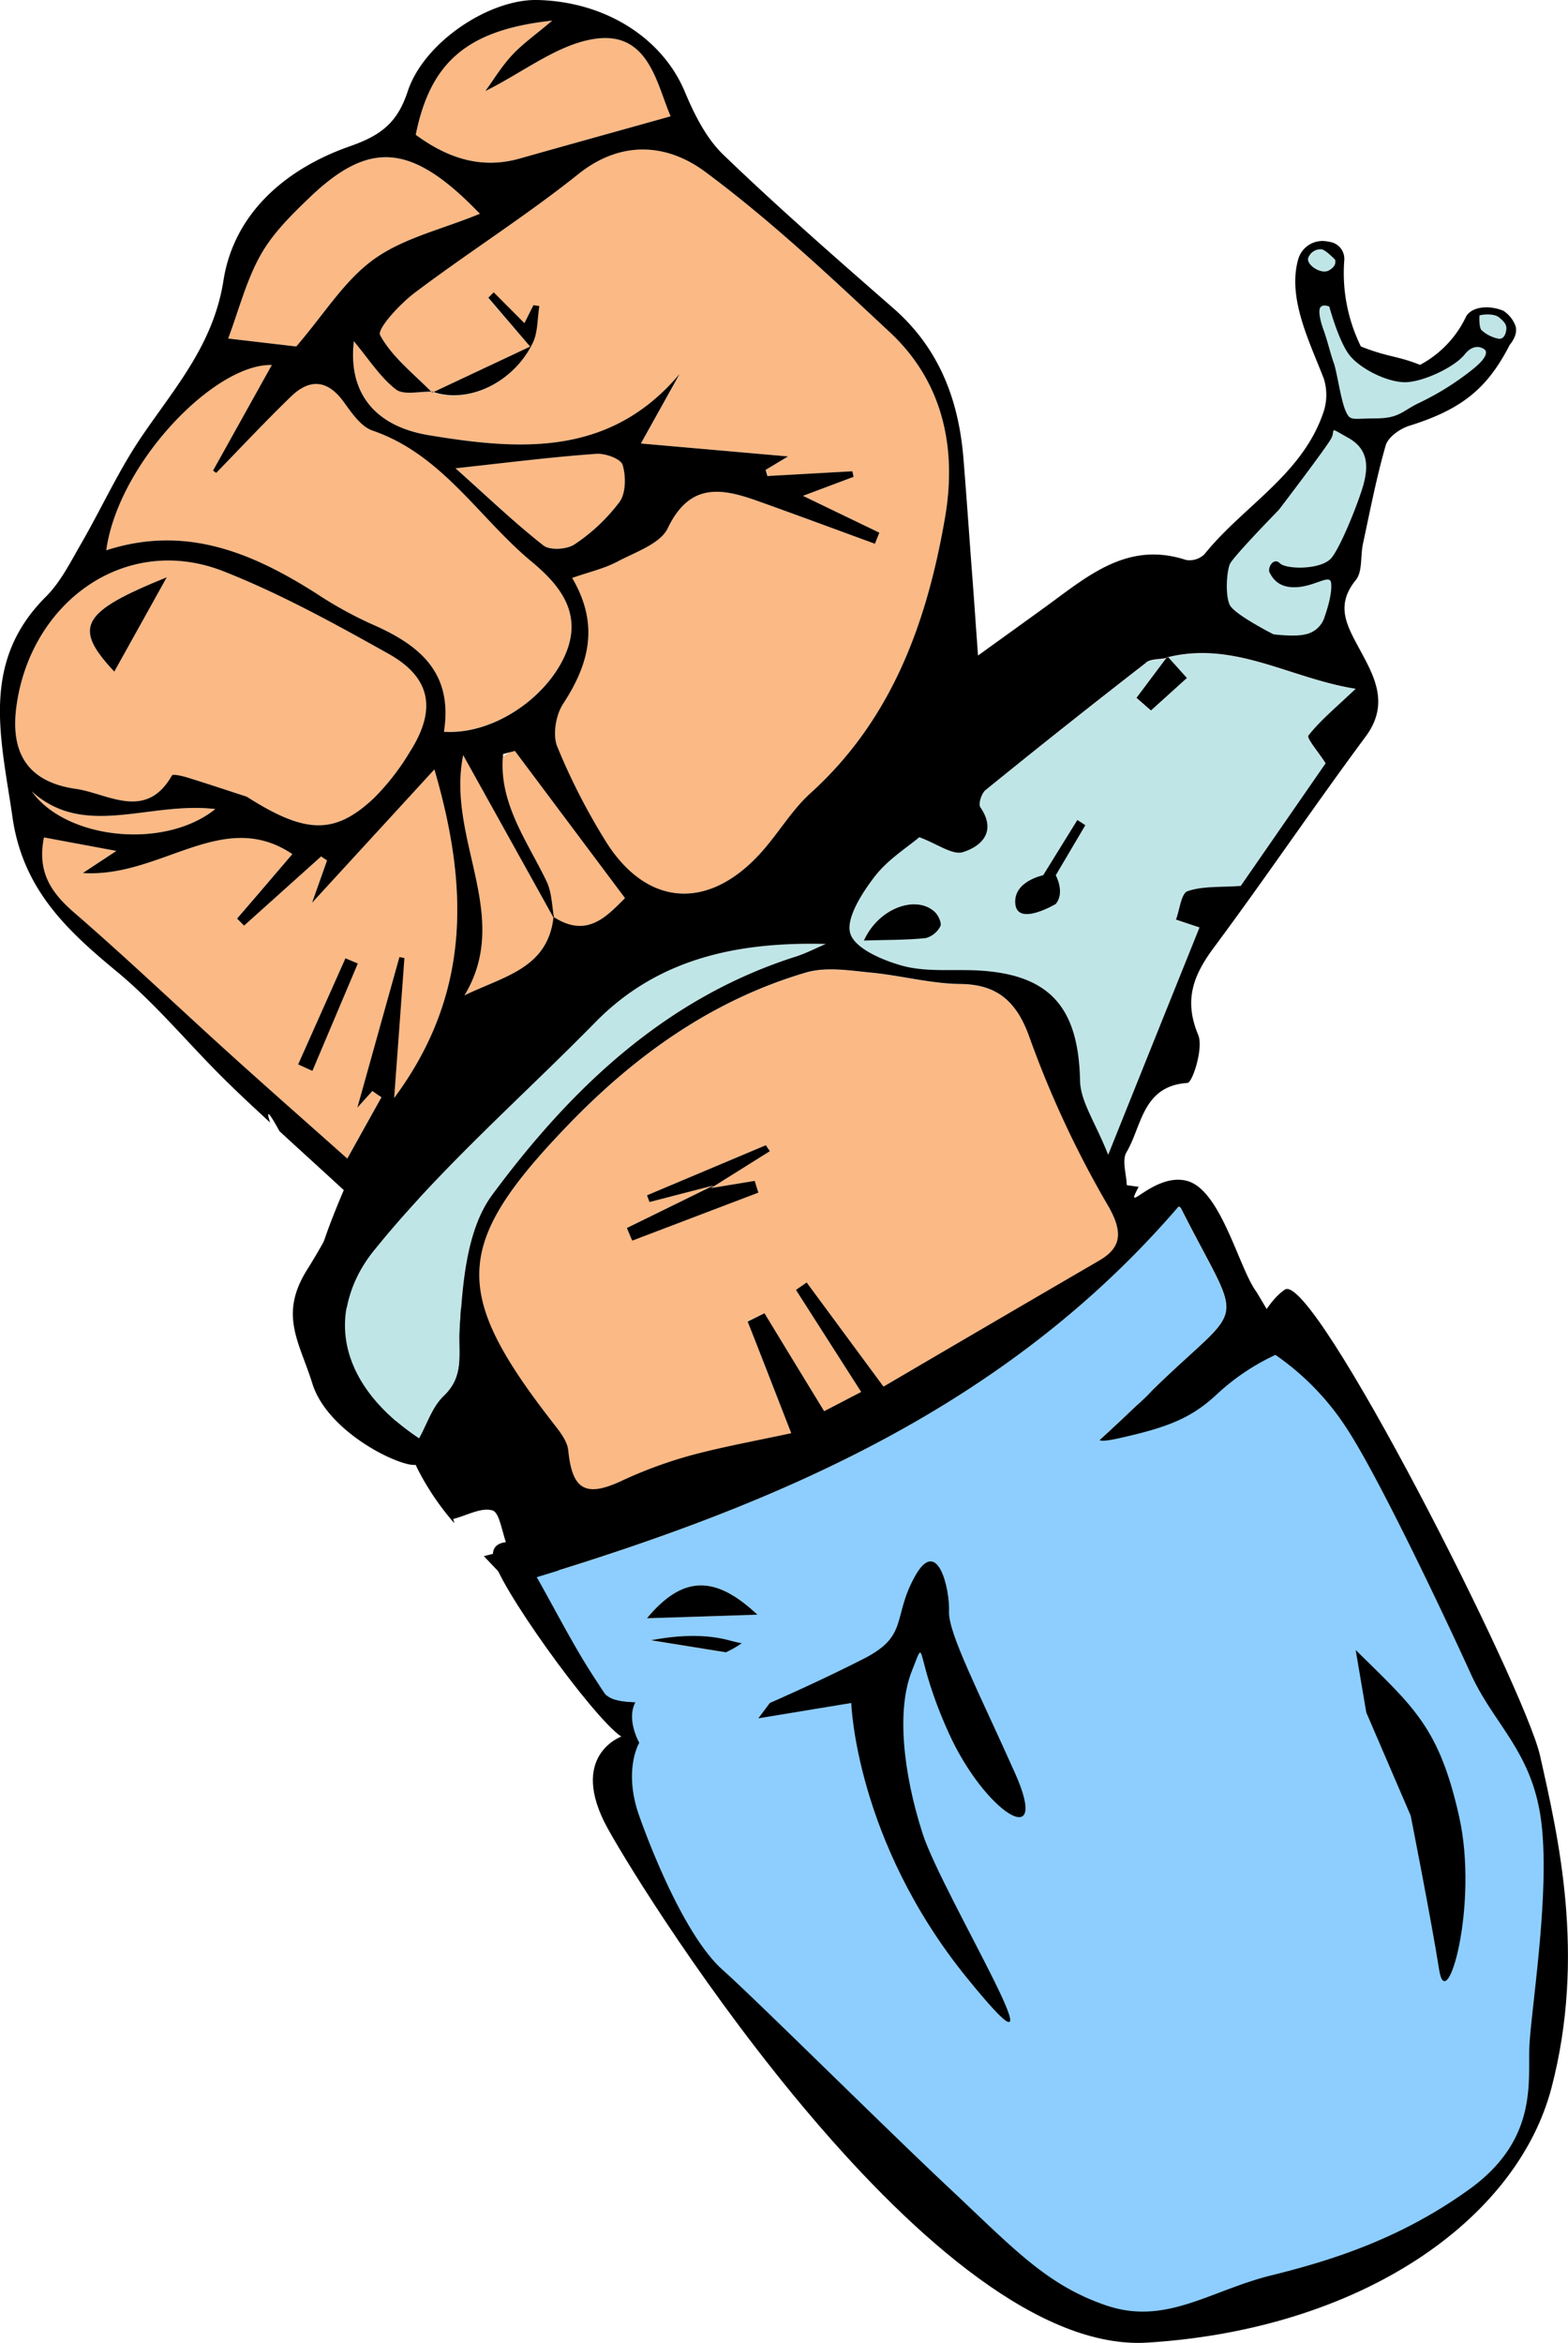 <?xml version="1.0" encoding="UTF-8"?> <svg xmlns="http://www.w3.org/2000/svg" viewBox="0 0 349.02 521.42"> <defs> <style>.cls-1{fill:#fbb985;}.cls-2{fill:#c0e5e7;}.cls-3{fill:#8dceff;}</style> </defs> <g id="Слой_2" data-name="Слой 2"> <g id="Слой_1-2" data-name="Слой 1"> <path d="M119.08,344.22s-9.76-3.44-9.36,2.12,22.17,35.87,28.57,40.14c0,0-11.95,4.26-3,20.48s72.51,117.38,120.13,114.39,82.26-27.31,89.94-56.76,1.47-55.9-2.56-73.85C339.4,375.55,292.38,282.76,286,287s-11,19.64-11,19.64l-34.06,56.77-79.15,23.9Z"></path> <path d="M99.13,320.14c-.22,1-2.65,7.19-8.61,5.64s-18.12-8.61-21-17.89S62,292.64,68.42,282.48A133.66,133.66,0,0,0,78.6,262.8l13.93,2.29,15.88,40.81Z"></path> <path class="cls-1" d="M96.23,87.37c-4-4.16-8.92-7.87-11.6-12.79-.76-1.38,4.43-7,7.76-9.49,11.93-9,24.63-17,36.27-26.3,9.76-7.84,20-6.72,28.26-.62C171.5,49,184.82,61.57,198.13,74,210,85.1,213,99.9,210.35,115.2c-4,23.16-11.72,44.87-30,61.37-4,3.64-6.91,8.56-10.53,12.7-11.94,13.64-26.11,12.7-35.35-2.59A140.88,140.88,0,0,1,124,166.05c-1-2.6-.26-7,1.35-9.43,5.7-8.74,8.18-17.48,2-28,3.87-1.35,7.11-2.08,9.95-3.57,4-2.14,9.65-4,11.32-7.48,4.93-10.32,12.12-8.92,20.23-6,8.63,3.09,17.22,6.28,25.82,9.42l1.11-2.43-17-8.21L190,106.12l-.18-1.24L171,105.94c-.18-.46-.35-.91-.53-1.36l5-3-32.76-2.88,8.62-15.49c-15.56,18.48-35.57,17-55.91,13.63-11.92-2-17.92-9.41-16.6-20.89,3.35,4,5.85,8,9.34,10.7,1.75,1.37,5.3.42,8,.57,7.86,2.85,18.08-1.93,22.38-10.85,1.16-2.4,1-5.44,1.45-8.19L118.68,68l-2,4-6.84-6.86-1.2,1.2L118,77.13Z"></path> <path class="cls-1" d="M196.66,308.59l-17.07-23.13-2.43,1.6,14.53,22.72-8.24,4.28c-4.67-7.65-9-14.73-13.29-21.81L166.38,294,176.12,319c-7.83,1.69-15.17,3-22.33,4.93a97.93,97.93,0,0,0-15.52,5.72c-7.9,3.67-10.91,1.93-11.77-6.77-.21-2.19-2-4.37-3.46-6.24-22.56-29.06-22.15-39.74,3.55-66.38,14.87-15.41,32-27.66,52.8-33.78,4.4-1.3,9.56-.48,14.31,0,6.73.62,13.4,2.48,20.12,2.55,7.25.08,11.52,3.12,14.38,9.46,6.24,13.86,12.5,27.72,19.22,41.35,2.42,4.9,1.94,8.05-2.71,10.76Q220.65,294.53,196.66,308.59ZM158.27,264.4l13.09-8.2-.9-1.33L144,266c.19.5.38,1,.56,1.5l14.27-3.69-19.31,9.47c.4.94.8,1.88,1.19,2.82l28.08-10.69L168,262.8Z"></path> <path class="cls-2" d="M260.06,146.29c14.88-3.61,27.18,4.77,41.7,7.06-4.56,4.33-7.91,7.07-10.51,10.4-.46.59,2.2,3.63,3.82,6.18l-18.89,27.29c-4.55.34-8.45,0-11.85,1.18-1.4.48-1.75,4.12-2.57,6.32L267,206.4C260.7,222.05,254.29,238,246.67,257c-2.86-7.24-6.16-11.83-6.26-16.5-.35-16.66-7-24-23.84-24.57-5.26-.17-10.74.35-15.69-1-4.4-1.21-10.58-3.83-11.61-7.18s2.59-9,5.41-12.65c2.93-3.83,7.32-6.54,9.95-8.78,4.07,1.51,7.41,4.06,9.72,3.32,4.27-1.35,7.51-4.67,3.86-10-.48-.72.26-3.08,1.15-3.8q17.73-14.3,35.74-28.26c1.08-.84,2.94-.68,4.43-1l-6.59,8.8,3.22,2.81,8-7.23Zm-67.76,63c5.43-.17,9.63-.11,13.77-.55a5.16,5.16,0,0,0,3.24-2.63c.36-.66-.41-2.37-1.16-3.11C204.2,199.15,195.69,201.84,192.3,209.32Z"></path> <path class="cls-3" d="M262.28,268.54c.07,0,.44.15.55.39,14.09,27.86,14.69,19.93-6.36,40.47-20,19.54-41.45,37.51-66.59,50.56-8.87,4.6-17.15,8-27.34,5.19-5.56-1.53-11.61-1.24-17.68-.09l22.71,3.66.36,1.66-19.29,4.86c-.71,1-1.82,3.75-2.86,3.72-3.84-.09-9.52.23-11.13-2-5.87-8.2-10.38-17.39-15.25-25.94C173.47,334.55,224.07,313,262.28,268.54ZM144,360.15l24.59-.8C159.15,350.44,151.94,350.62,144,360.15Z"></path> <path class="cls-1" d="M98.82,162.81c2.14-13.54-5.91-19.57-16.35-24.08A88.46,88.46,0,0,1,70.29,132c-14.2-9-29-15.25-46.64-9.53C26.32,103.07,47.8,80.83,60.52,81.2l-13.1,23.53.69.53c5.54-5.7,11-11.53,16.66-17.06,4.13-4,8.09-3.79,11.69,1.13,1.79,2.46,3.85,5.55,6.45,6.44,15.56,5.33,23.71,19.48,35.5,29.24,6.31,5.24,11.52,11.67,7.25,21C121.28,155.62,109.47,163.53,98.82,162.81Z"></path> <path class="cls-1" d="M54.94,177.3c-4.37-1.42-8.73-2.88-13.13-4.24-1.16-.36-3.3-.87-3.52-.48-5.81,10.21-14.32,4-21.29,3-10.37-1.49-14.75-7.54-13.37-18.2C6.67,134,28,118.44,50,127.24c12.6,5,24.64,11.63,36.51,18.28C96,150.85,97.22,158,91.16,167.44a53,53,0,0,1-8,10.25C74.54,185.75,68.11,185.65,54.94,177.3ZM37.12,128.47c-19.16,7.75-21,11.08-11.68,21Z"></path> <path class="cls-1" d="M96.69,171.24c7.56,25.85,8.33,49.87-9,73.18.83-11.23,1.56-21.23,2.29-31.22l-1.14-.12C86,223.52,83.05,234,79.54,246.52l3.73-4.13,1.47,2-7.47,13.43c-9.34-8.32-18-15.93-26.55-23.67-11.4-10.32-22.54-20.94-34.16-31-5.07-4.4-8.38-8.93-6.81-16.8l16.12,3-7.46,4.93c17.4,1.13,31.11-14.65,46.64-4.21L52.74,204.44,54.31,206l17.35-15.56,1.14,1-3.34,9.43ZM66.36,236.89l3.18,1.44,10.11-23.9-2.76-1.16Z"></path> <path class="cls-2" d="M183.77,210.08c-2.16.92-4.25,2-6.48,2.75-29.18,9.22-50.28,29.44-67.77,53.09-5.68,7.66-6.64,19.73-7.21,29.92-.31,5.55,1.17,10.36-3.57,14.88-2.52,2.4-3.69,6.24-5.46,9.42-16.82-11.1-22-27.11-9.79-42.21,14.7-18.17,32.61-33.74,49.06-50.5C146.53,213.18,164.37,209.59,183.77,210.08Z"></path> <path class="cls-1" d="M92.54,30C95.8,13.82,104,6.63,122.93,4.59c-3.73,3.15-6.57,5.14-8.89,7.62s-4,5.27-6,8.05c8.6-4.26,16.38-10.63,24.8-11.67C144.55,7.15,146.28,19,149.31,25.88,138.17,29,127,32.08,115.77,35.26,107,37.77,99.48,35.09,92.54,30Z"></path> <path class="cls-1" d="M65.94,77.11,50.79,75.34c2.43-6.5,4.05-13,7.2-18.57C60.66,52,64.8,47.91,68.81,44.06c13.47-12.94,22.82-12.27,38,3.51C98.56,51,90,52.88,83.34,57.62S72.21,69.85,65.94,77.11Z"></path> <path class="cls-1" d="M123.21,204.06C122,215.59,112,217.27,103.38,221.53c10.75-17.73-4.06-34.83-.28-53.48l20.27,36.47Z"></path> <path class="cls-1" d="M101.42,104.19c12-1.29,21.63-2.5,31.31-3.22,2-.15,5.44,1.11,5.85,2.45.76,2.52.75,6.25-.67,8.24a40.57,40.57,0,0,1-10,9.44c-1.67,1.15-5.49,1.4-6.93.27C114.56,116.32,108.62,110.62,101.42,104.19Z"></path> <path class="cls-1" d="M123.21,204.06l.16.46c-.54-2.83-.51-5.94-1.72-8.45-4.3-8.95-10.54-17.23-9.71-27.74l2.51-1.48c8.06,10.78,16.11,21.55,24.67,33C134.93,204.07,130.6,208.85,123.21,204.06Z"></path> <path class="cls-1" d="M7.06,176.11c11.76,10.66,26.07,2.18,40.87,3.95C36.48,189.21,14.66,186.76,7.06,176.11Z"></path> <path d="M260.06,146.29l4.13,4.6-8,7.23-3.22-2.81,6.59-8.8Z"></path> <path d="M96.23,87.37,118,77.13l-9.31-10.87,1.2-1.2,6.84,6.86,2-4,1.32.19c-.45,2.75-.29,5.79-1.45,8.19-4.3,8.92-14.52,13.7-22.38,10.85Z"></path> <path d="M158.27,264.4l9.72-1.6.81,2.62-28.08,10.69c-.39-.94-.79-1.88-1.19-2.82l19.31-9.47Z"></path> <path d="M158.27,264.4l.57-.58-14.27,3.69c-.18-.5-.37-1-.56-1.5l26.45-11.14.9,1.33Z"></path> <path d="M192.3,209.32c3.39-7.48,11.9-10.17,15.85-6.29.75.74,1.52,2.45,1.16,3.11a5.16,5.16,0,0,1-3.24,2.63C201.93,209.21,197.73,209.15,192.3,209.32Z"></path> <path d="M144,360.15c7.92-9.53,15.13-9.71,24.59-.8Z"></path> <path d="M37.12,128.47l-11.68,21C16.15,139.55,18,136.22,37.12,128.47Z"></path> <path d="M66.36,236.89l10.53-23.62,2.76,1.16-10.11,23.9Z"></path> <path d="M96.15,87.15H96l.22.22Z"></path> <path d="M279.64,287.45h0c-3.85-5.1-7.85-22.66-15.45-24.65-7.37-1.93-14.43,8.18-10.73,1.33h0l-2.65-.37h0c-.08-2.48-1.13-5.53-.07-7.32,3.46-5.84,3.53-14.76,13.57-15.43,1.14-.08,3.61-7.81,2.4-10.69-3.26-7.75-1.09-13.3,3.52-19.49,11.49-15.46,22.28-31.44,33.75-46.91,5.52-7.45,1.74-13.71-1.57-19.85-2.77-5.14-5.11-9.45-.61-15,1.51-1.87,1-5.34,1.57-8,1.58-7.34,3-14.74,5.07-21.94.53-1.84,3.17-3.72,5.22-4.36,12-3.74,17.49-8.51,22.38-18,1.18-1.47,1.64-2.84,1.33-4.12a6.86,6.86,0,0,0-2.73-3.48h0C331.89,68,328,68,326.41,70.29A23.61,23.61,0,0,1,316.09,81.2h0c-5.31-2.1-7-1.65-13.17-4.09h0a37,37,0,0,1-3.7-19.19,3.82,3.82,0,0,0-3.13-4.07l-.66-.12A5.62,5.62,0,0,0,289,57.6c-2.54,8.75,2.57,18.59,5.69,26.74a12.06,12.06,0,0,1-.18,7.62c-4.75,13.79-17.85,20.71-26.42,31.4a4.77,4.77,0,0,1-4.14,1.25c-13-4.26-21.89,3.66-31.19,10.41-4.45,3.23-8.92,6.44-15.06,10.87h0c-.58-7.87-1-14.2-1.5-20.53-.57-7.75-1.11-15.5-1.74-23.24-1.06-13.18-5.44-24.69-15.74-33.63C186,57.37,173.18,46.17,161,34.43c-3.83-3.68-6.47-9-8.56-14C147.48,8.56,134.9.38,119.66,0,109-.26,94.39,9.33,90.76,20.31c-2.3,7-5.91,9.81-12.92,12.26-14,4.9-25.72,14.71-28.1,29.86C47.5,76.7,38.93,86.26,31.52,97.17c-5.18,7.62-9,16.14-13.65,24.15-2.3,4-4.45,8.28-7.64,11.46-14.7,14.66-10,31.44-7.48,48.9C5,197.74,14.67,206.86,26,216.22c9,7.44,16.48,16.74,24.91,24.92,3,2.94,6.13,5.83,9.22,8.69h0c-.91-2.83-.45-2.7,2.08,1.92h0c4.79,4.41,9.61,8.77,14.31,13.11h0c-2.1,4.95-3.79,9.27-5,13.16h0c1.82,4.29,3.73,8.75,5.63,13.16h0a28.8,28.8,0,0,1,6.38-13.25c14.7-18.17,32.61-33.74,49.06-50.5,14-14.25,31.82-17.84,51.22-17.35h0c-2.16.92-4.25,2-6.48,2.75-29.18,9.22-50.28,29.44-67.77,53.09-5.68,7.66-6.64,19.73-7.21,29.92-.31,5.55,1.17,10.36-3.57,14.88-2.52,2.4-3.69,6.24-5.46,9.42h0a52.06,52.06,0,0,1-5.23-3.93h0c2.29,5.15,4.06,9,4.9,10.78a59.29,59.29,0,0,0,8.14,12c-.08-.32-.16-.63-.25-.94,3-.76,6.25-2.65,8.74-1.9,1.62.48,2.07,4.83,3.59,8.91h0c-2,.32-3.91.88-5.51,1.26h0c8.19,8.7,18,18.23,27,30.59-5.87-8.2-10.38-17.39-15.25-25.94h0c54.07-16.44,104.67-38,142.88-82.45.07,0,.44.15.55.39,14.09,27.86,14.69,19.93-6.36,40.47-20,19.54-41.45,37.51-66.59,50.56-8.87,4.6-17.15,8-27.34,5.19-5.56-1.53-11.61-1.24-17.68-.09h0l22.71,3.66.08,1.73-19,4.79h0c-.71,1-1.82,3.75-2.86,3.72-3.83-.09-9.5.23-11.12-2h0c15.79,21.78,45.45,39.92,58,59.58s-6.78-.41,26.65,33.26S272,507.9,272,507.9h0c26.36-47.35,34.62-71.51,61-118.86h0L318.05,375h0C292.27,353.15,395,480.4,279.64,287.45Zm-24.54-140c1.08-.84,2.94-.68,4.43-1l.53-.22c14.88-3.61,27.18,4.77,41.7,7.06h0c-4.56,4.33-7.91,7.07-10.51,10.4-.46.59,2.2,3.63,3.82,6.18h0l-18.89,27.29h0c-4.55.34-8.45,0-11.85,1.18-1.4.48-1.75,4.12-2.57,6.32h0L267,206.4h0C260.7,222.05,254.29,238,246.67,257h0c-2.86-7.24-6.16-11.83-6.26-16.5-.35-16.66-7-24-23.84-24.57-5.26-.17-10.74.35-15.69-1-4.4-1.21-10.58-3.83-11.61-7.18s2.6-9,5.41-12.65c2.93-3.83,7.32-6.54,9.95-8.78h0c4.07,1.51,7.41,4.06,9.72,3.32,4.27-1.35,7.51-4.67,3.86-10-.48-.72.26-3.08,1.15-3.8Q237.09,161.45,255.1,147.49ZM92.54,30C95.8,13.82,104,6.63,122.92,4.59h0c-3.72,3.15-6.56,5.14-8.88,7.62s-4,5.27-6,8.05h0c8.6-4.26,16.38-10.63,24.8-11.67,11.68-1.44,13.4,10.39,16.44,17.29h0C138.17,29,127,32.08,115.77,35.26,107,37.77,99.48,35.09,92.54,30ZM58,56.77C60.66,52,64.8,47.91,68.81,44.06c13.47-12.94,22.82-12.27,38,3.51h0C98.56,51,90,52.88,83.34,57.62S72.21,69.85,65.94,77.11h0L50.79,75.34h0C53.22,68.84,54.84,62.38,58,56.77ZM60.52,81.2l-13.1,23.53.7.52c5.54-5.7,11-11.53,16.65-17,4.13-4,8.09-3.79,11.69,1.13,1.79,2.46,3.85,5.55,6.45,6.44,15.56,5.33,23.71,19.48,35.5,29.24,6.31,5.24,11.52,11.67,7.25,21-4.38,9.6-16.19,17.51-26.84,16.79h0c2.14-13.54-5.91-19.57-16.35-24.08A88.46,88.46,0,0,1,70.29,132c-14.2-9-29-15.25-46.64-9.53h0c2.67-19.37,24.14-41.61,36.87-41.24ZM132.73,101c2-.15,5.44,1.11,5.85,2.45.76,2.51.75,6.25-.67,8.24a40.57,40.57,0,0,1-10,9.44c-1.67,1.15-5.49,1.4-6.93.27-6.44-5.05-12.38-10.75-19.58-17.18h0C113.41,102.9,123.05,101.69,132.73,101ZM3.63,157.41C6.67,134,28,118.44,50,127.24c12.6,5,24.64,11.63,36.51,18.28C96,150.85,97.22,158,91.16,167.44a52.59,52.59,0,0,1-8,10.25c-8.64,8.06-15.07,8-28.24-.39h0c-4.37-1.42-8.73-2.88-13.13-4.24-1.16-.36-3.3-.87-3.52-.48-5.81,10.21-14.32,4-21.29,3C6.63,174.12,2.25,168.07,3.63,157.41Zm3.43,18.7c11.76,10.65,26.07,2.18,40.87,3.95h0c-11.45,9.15-33.27,6.7-40.87-3.95Zm80.67,68.31c.83-11.23,1.56-21.22,2.29-31.21L88.9,213c-2.92,10.47-5.84,20.93-9.36,33.51h0l3.35-3.71,2,1.41-7.59,13.63h0c-9.34-8.32-18-15.93-26.55-23.67-11.4-10.32-22.54-20.94-34.16-31-5.07-4.4-8.38-8.93-6.81-16.8h0l16.12,3h0l-7.46,4.92h0c17.4,1.13,31.11-14.65,46.63-4.21h0c-3.75,4.38-8,9.37-12.3,14.35L54.33,206,71.48,190.6l1.32.88-3.34,9.43h0l27.23-29.67h0c7.56,25.85,8.33,49.87-9,73.18Zm15.65-22.89c10.75-17.74-4.06-34.83-.28-53.47h0l20.09,36.14h0c-1.3,11.4-11.19,13.09-19.81,17.33Zm19.92-17.42h0c-.46-2.72-.5-5.65-1.65-8-4.38-9.11-10.76-17.52-9.66-28.3l2.62-.69,24.51,32.75h0C134.94,204.06,130.63,208.8,123.3,204.11Zm11.19-17.43A140.88,140.88,0,0,1,124,166.05c-1-2.6-.26-7,1.36-9.43,5.69-8.74,8.17-17.48,2-28h0c3.87-1.35,7.11-2.08,9.95-3.57,4-2.14,9.65-4,11.32-7.48,4.93-10.32,12.11-8.92,20.23-6,8.65,3.09,17.26,6.29,25.88,9.44l1-2.46-17-8.2h0L190,106.12l-.26-1.24-18.9,1.06-.42-1.36,5-3h0l-32.76-2.88h0l8.62-15.48h0c-15.56,18.47-35.57,17-55.91,13.62-11.92-2-17.92-9.41-16.6-20.89h0c3.35,4,5.85,8,9.34,10.7,1.72,1.34,5.18.46,7.89.52h0c-4-4.07-8.75-7.74-11.38-12.57-.76-1.38,4.43-7,7.76-9.49,11.93-9,24.63-17,36.27-26.3,9.76-7.84,20-6.72,28.26-.62C171.5,49,184.82,61.57,198.13,74,210,85.1,213,99.9,210.35,115.2c-4,23.16-11.72,44.87-30,61.37-4,3.64-6.91,8.56-10.53,12.7C157.9,202.91,143.73,202,134.49,186.68Zm110.22,93.84q-24.06,14-48.05,28.07h0l-17.1-23.17-2.39,1.65c4.71,7.36,9.41,14.73,14.52,22.71h0l-8.24,4.28h0c-4.67-7.65-9-14.73-13.28-21.8l-3.75,1.85c3,7.6,5.94,15.2,9.7,24.85h0c-7.83,1.69-15.17,3-22.33,4.93a97.93,97.93,0,0,0-15.52,5.72c-7.9,3.67-10.91,1.93-11.77-6.77-.21-2.19-2-4.37-3.46-6.24-22.56-29.06-22.15-39.74,3.55-66.38,14.87-15.41,32-27.66,52.8-33.78,4.4-1.3,9.56-.48,14.31,0,6.73.62,13.4,2.48,20.12,2.55,8,.09,12.35,3.76,15.2,11.49a225.6,225.6,0,0,0,17.2,37.12C249.9,273.76,250,277.43,244.71,280.52Zm8.65,188.17-5.25,9.43h0l-11.42-6.36h0c2.68-2.82,10.72-2.21,6.2-8.9h0l10.47,5.83Zm-7.19-25.12-5.31,9.54h0l-9.33-5.19h0l5.31-9.54h0l9.33,5.19Z"></path> <path d="M235,201.18s-8.5,5.06-9,0,6.2-6.39,6.2-6.39l7.61-12.3,1.77,1.16L235,194.79S237.12,198.63,235,201.18Z"></path> <path class="cls-2" d="M283.46,141.17s-8.64-4.38-9.71-6.51-.71-7.46,0-9.11,10.9-12.08,10.9-12.08,10.77-14.09,11.72-16-.83-2.6,3.79,0,4.26,6.64,3.43,10-5,14-7.22,16.69-10.07,2.61-11.49,1.19-2.84,1.06-2.25,2.13,1.85,3.43,6,3.2,7.42-3,7.66-.95-.59,5.09-1.42,7.46a5.61,5.61,0,0,1-4.38,4C288.2,141.77,283.46,141.17,283.46,141.17Z"></path> <path class="cls-2" d="M295.89,68.24s2,7.46,4.39,10.66,8.88,6.39,12.9,6.15S323.84,81.62,326,78.9s4.14-1.31,4.14-1.31,2.61.83-2.84,5a61.06,61.06,0,0,1-11.72,7.22c-3.55,1.77-4.26,3.31-9.47,3.31s-5.57.71-6.63-1.77-1.9-8.67-2.61-10.61-1.42-5-2.25-7.27-1.3-4.62-.59-5.21S295.89,68.24,295.89,68.24Z"></path> <path class="cls-2" d="M291.23,57.31a2.92,2.92,0,0,1,2.91-1.83c.92.08,3.08,2.36,3.08,2.36v.38s.25,1.08-1.5,2S290.57,58.8,291.23,57.31Z"></path> <path class="cls-2" d="M329.31,70.19c1.25-.33,3.41-.33,4.33.42s1.74,1.5,1.66,2.58-.58,2.49-1.91,2.16a8,8,0,0,1-3.66-1.91C329.15,72.69,329.31,70.19,329.31,70.19Z"></path> <path class="cls-3" d="M154.16,369.61a21.76,21.76,0,0,0,14.45-7c4.36-4.86,62.92-42.48,62.92-42.48s29.72-16.56,24.94-10.74-19,13.25-7.62,10.74,16.51-4.62,22.29-10.09a49.92,49.92,0,0,1,12.76-8.51A58.47,58.47,0,0,1,300,318.25c7.29,11.25,22.14,42.71,27.38,54.25s13.95,17.48,15.77,33.58-2.43,41.64-2.73,49.54,1.82,20.67-13.37,31.61S296.67,503,283,506.38s-23.49,11.24-36.82,6.68-20.67-12.76-34.93-26.13-42.83-41.78-50.42-48.55-14.9-24-18.54-34.23,0-16.3,0-16.3-2.94-5.16-.86-9S154.16,369.61,154.16,369.61Z"></path> <path d="M189.48,379s.93,30.58,25.72,61.14-5.44-18.37-9.85-32.11-5.77-27.66-2.38-36.15.24-3.73,8.27,13.93,22.73,26.82,14.7,8.82-14.92-31.23-14.7-36-2.5-17-7.59-7.81S202.34,364,192.3,369.13,171.36,379,171.36,379l-2.56,3.41Z"></path> <path d="M301.76,367.22c13,12.78,18.54,17.2,23,36.93S322,449,320.34,438.38,314,404.06,314,404.06l-9.88-22.95Z"></path> </g> </g> </svg> 
